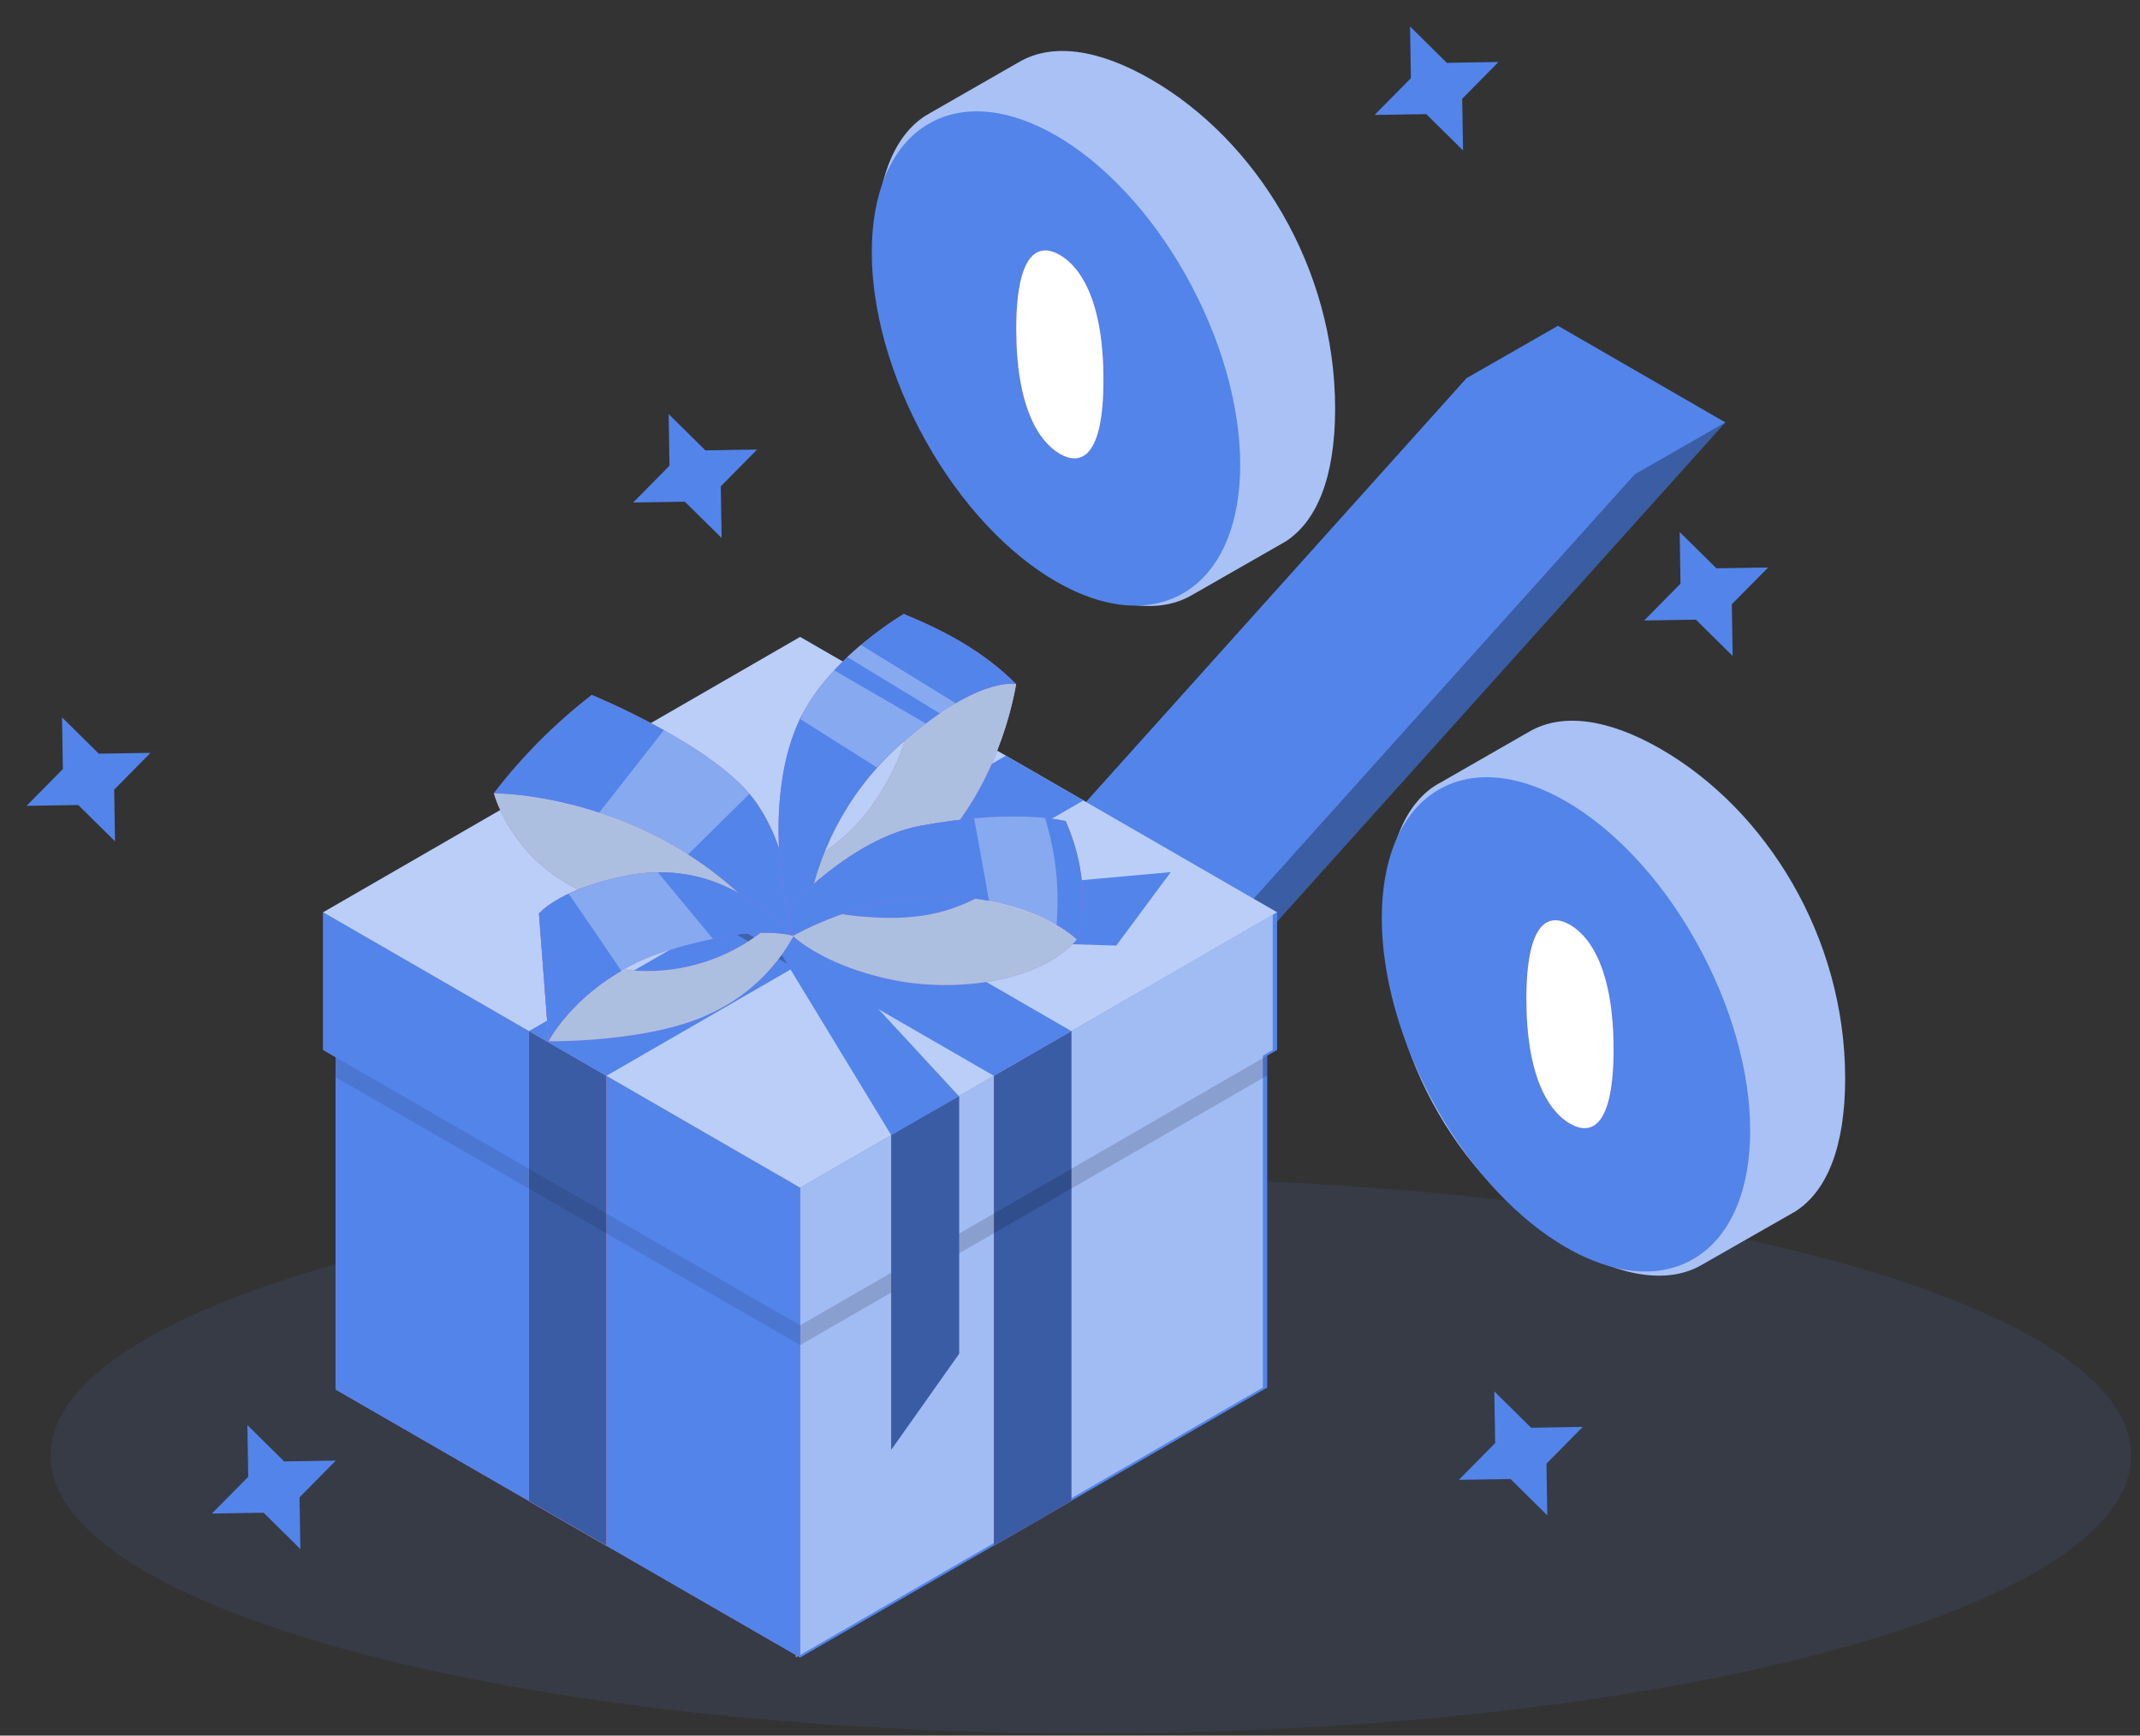 <svg width="127" height="103" viewBox="0 0 127 103" fill="none" xmlns="http://www.w3.org/2000/svg">
<rect x="0" y="0" width="127" height="103" fill="#333333" stroke="none"/>
<path d="M81.575 6.822L83.731 4.639L83.681 1.572L85.864 3.728L88.931 3.678L86.776 5.861L86.826 8.928L84.643 6.773L81.575 6.822Z" fill="#5384EA"/>
<path d="M37.575 29.822L39.731 27.639L39.681 24.572L41.864 26.727L44.931 26.678L42.776 28.861L42.826 31.928L40.643 29.773L37.575 29.822Z" fill="#5384EA"/>
<path d="M1.575 47.822L3.731 45.639L3.681 42.572L5.864 44.727L8.932 44.678L6.776 46.861L6.826 49.928L4.643 47.773L1.575 47.822Z" fill="#5384EA"/>
<path d="M12.575 89.822L14.731 87.639L14.681 84.572L16.864 86.728L19.931 86.678L17.776 88.861L17.826 91.928L15.643 89.773L12.575 89.822Z" fill="#5384EA"/>
<path d="M86.575 87.822L88.731 85.639L88.681 82.572L90.864 84.728L93.931 84.678L91.776 86.861L91.826 89.928L89.643 87.773L86.575 87.822Z" fill="#5384EA"/>
<path d="M97.575 36.822L99.731 34.639L99.681 31.572L101.864 33.727L104.932 33.678L102.776 35.861L102.826 38.928L100.643 36.773L97.575 36.822Z" fill="#5384EA"/>
<path d="M64.738 102.875C98.835 102.875 126.475 95.488 126.475 86.375C126.475 77.262 98.835 69.875 64.738 69.875C30.641 69.875 3 77.262 3 86.375C3 95.488 30.641 102.875 64.738 102.875Z" fill="#5384EA" fill-opacity="0.1"/>
<path d="M79.234 24.254C79.234 15.85 74.534 8.304 68.306 4.709C65.174 2.9 62.431 2.534 60.474 3.683L55.221 6.694C55.126 6.747 55.031 6.803 54.938 6.863L54.996 6.824L54.91 6.875C53.071 8.063 51.969 10.653 51.969 14.722C51.969 23.205 56.671 30.67 62.899 34.267C66.029 36.074 68.771 36.459 70.728 35.319L76.014 32.296C76.075 32.264 76.135 32.229 76.195 32.192L76.287 32.139C78.131 30.953 79.234 28.358 79.234 24.254Z" fill="#A9C1F5"/>
<path d="M70.026 35.311C74.491 32.97 74.817 24.789 70.754 17.036C66.691 9.284 59.777 4.897 55.312 7.237C50.846 9.577 50.52 17.759 54.584 25.512C58.647 33.264 65.561 37.651 70.026 35.311Z" fill="#5384EA"/>
<path d="M65.485 22.531C65.485 17.984 64.192 15.88 62.898 15.132C61.603 14.384 60.312 14.998 60.312 19.533C60.312 24.069 61.605 26.183 62.898 26.931C64.19 27.68 65.485 27.077 65.485 22.531Z" fill="#BA68C8"/>
<path d="M65.485 22.531C65.485 17.984 64.192 15.88 62.898 15.132C61.603 14.384 60.312 14.998 60.312 19.533C60.312 24.069 61.605 26.183 62.898 26.931C64.19 27.68 65.485 27.077 65.485 22.531Z" fill="white"/>
<path d="M109.502 63.999C109.502 55.584 104.8 48.052 98.569 44.454C95.44 42.648 92.695 42.279 90.74 43.428L85.489 46.44C85.391 46.49 85.296 46.546 85.204 46.606L85.262 46.569L85.176 46.618C83.337 47.804 82.234 50.393 82.234 54.463C82.234 62.945 86.936 70.411 93.165 74.008C96.294 75.815 99.037 76.199 100.994 75.062L106.289 72.039L106.47 71.935L106.562 71.882C108.397 70.698 109.502 68.106 109.502 63.999Z" fill="#A9C1F5"/>
<path d="M100.292 74.826C104.757 72.486 105.083 64.304 101.02 56.552C96.957 48.799 90.043 44.412 85.578 46.753C81.112 49.093 80.786 57.275 84.849 65.027C88.912 72.78 95.826 77.167 100.292 74.826Z" fill="#5384EA"/>
<path d="M95.758 62.278C95.758 57.731 94.466 55.627 93.171 54.882C91.876 54.136 90.586 54.745 90.586 59.283C90.586 63.82 91.878 65.935 93.171 66.681C94.463 67.427 95.758 66.827 95.758 62.278Z" fill="#BA68C8"/>
<path d="M95.758 62.278C95.758 57.731 94.466 55.627 93.171 54.882C91.876 54.136 90.586 54.745 90.586 59.283C90.586 63.82 91.878 65.935 93.171 66.681C94.463 67.427 95.758 66.827 95.758 62.278Z" fill="white"/>
<path d="M92.459 19.334L87.055 22.429L58.961 53.715L68.895 59.45L74.297 56.353L102.392 25.067L92.459 19.334Z" fill="#5384EA"/>
<path opacity="0.3" d="M96.99 28.163L68.898 59.45L74.3 56.353L102.394 25.066L96.99 28.163Z" fill="black"/>
<path d="M87.055 22.43L96.988 28.165L68.895 59.451L58.961 53.716L87.055 22.43Z" fill="#5384EA"/>
<path d="M47.484 98.365L75.203 82.344V62.647L75.79 62.31V54.137L47.484 70.48V98.365Z" fill="#5384EA"/>
<g opacity="0.45">
<path d="M47.227 98.365L74.945 82.344V62.647L75.532 62.31V54.137L47.227 70.48V98.365Z" fill="white"/>
</g>
<path d="M47.485 98.365L19.918 82.461V62.734L19.18 62.31V54.137L47.485 70.48V98.365Z" fill="#BA68C8"/>
<path d="M47.485 98.365L19.918 82.461V62.734L19.18 62.31V54.137L47.485 70.48V98.365Z" fill="#5384EA"/>
<path d="M19.18 54.139L47.485 37.799L75.79 54.139L47.485 70.482L19.18 54.139Z" fill="#5384EA"/>
<g opacity="0.6">
<path d="M19.18 54.139L47.485 37.799L75.79 54.139L47.485 70.482L19.18 54.139Z" fill="white"/>
</g>
<path d="M35.988 91.733V63.844L31.391 61.191V89.08L35.988 91.733Z" fill="#EBEBEB"/>
<path d="M35.988 91.733V63.844L31.391 61.191V89.08L35.988 91.733Z" fill="#BA68C8"/>
<path d="M35.988 91.733V63.844L31.391 61.191V89.08L35.988 91.733Z" fill="#3A5CA4"/>
<path d="M58.984 91.733V63.844L63.582 61.191V89.08L58.984 91.733Z" fill="#BA68C8"/>
<path d="M58.984 91.733V63.844L63.582 61.191V89.08L58.984 91.733Z" fill="#3A5CA4"/>
<path d="M31.391 61.191L59.696 44.848L64.293 47.504L35.988 63.844L31.391 61.191Z" fill="#5384EA"/>
<path opacity="0.25" d="M47.113 57.426L42.516 54.77L47.113 52.117L51.711 54.77L47.113 57.426Z" fill="black"/>
<path d="M58.985 63.844L30.68 47.504L35.277 44.848L63.583 61.191L58.985 63.844Z" fill="#5384EA"/>
<path opacity="0.1" d="M19.914 62.736L47.485 78.652V79.825L19.914 63.925V62.736Z" fill="black"/>
<path opacity="0.15" d="M47.484 78.651L58.099 72.525L75.203 62.648V63.825L47.484 79.825V78.651Z" fill="black"/>
<path d="M46.383 56.659L52.892 67.368V86.028L56.918 80.336V65.06L47.325 54.688L46.383 56.659Z" fill="#5384EA"/>
<path d="M47.495 55.536L66.245 56.115L69.48 51.756L47.453 53.739L47.495 55.536Z" fill="#5384EA"/>
<path d="M29.312 47.077C29.312 47.077 30.448 51.618 35.719 53.37C40.99 55.122 47.098 55.539 47.098 55.539L35.121 41.246L29.312 47.077Z" fill="#BA68C8"/>
<path d="M29.312 47.077C29.312 47.077 30.448 51.618 35.719 53.37C40.99 55.122 47.098 55.539 47.098 55.539L35.121 41.246L29.312 47.077Z" fill="#ACBFE0"/>
<path d="M47.098 55.539C47.098 55.539 47.227 51.062 44.914 47.679C42.602 44.296 35.121 41.246 35.121 41.246C32.941 42.93 30.989 44.89 29.312 47.077C29.312 47.077 39.257 46.998 46.091 55.383L47.098 55.539Z" fill="#BA68C8"/>
<path d="M47.098 55.539C47.098 55.539 47.227 51.062 44.914 47.679C42.602 44.296 35.121 41.246 35.121 41.246C32.941 42.93 30.989 44.89 29.312 47.077C29.312 47.077 39.257 46.998 46.091 55.383L47.098 55.539Z" fill="#5384EA"/>
<path opacity="0.3" d="M35.555 48.228C37.409 48.83 39.184 49.666 40.83 50.711L44.474 47.112C43.259 45.693 41.25 44.369 39.399 43.328L35.555 48.228Z" fill="white"/>
<path d="M47.098 55.539C45.99 57.556 44.268 59.169 42.179 60.137C38.584 61.882 32.567 61.791 32.567 61.791L31.992 54.223C33.396 56.353 35.78 57.636 38.331 57.628C41.032 57.647 43.647 56.682 45.691 54.915L47.098 55.539Z" fill="#BA68C8"/>
<path d="M47.098 55.539C45.99 57.556 44.268 59.169 42.179 60.137C38.584 61.882 32.567 61.791 32.567 61.791L31.992 54.223C33.396 56.353 35.78 57.636 38.331 57.628C41.032 57.647 43.647 56.682 45.691 54.915L47.098 55.539Z" fill="#ACBFE0"/>
<path d="M47.094 55.54C43.329 51.703 39.806 51.332 36.593 52.082C33.036 52.914 31.984 54.212 31.984 54.212L32.56 61.78C32.56 61.78 34.452 58.08 39.59 56.414C44.729 54.749 47.094 55.54 47.094 55.54Z" fill="#BA68C8"/>
<path d="M47.094 55.54C43.329 51.703 39.806 51.332 36.593 52.082C33.036 52.914 31.984 54.212 31.984 54.212L32.56 61.78C32.56 61.78 34.452 58.08 39.59 56.414C44.729 54.749 47.094 55.54 47.094 55.54Z" fill="#5384EA"/>
<path opacity="0.3" d="M33.75 53.041C34.624 54.297 36.02 56.352 36.895 57.65C37.746 57.147 38.65 56.734 39.593 56.424C40.486 56.136 41.39 55.902 42.31 55.716L39.04 51.766C38.215 51.781 37.398 51.887 36.596 52.08C35.616 52.299 34.662 52.621 33.75 53.041Z" fill="white"/>
<path d="M46.891 54.696C46.891 54.696 52.188 53.939 55.847 50.011C59.507 46.083 60.301 40.6 60.301 40.6L53.634 36.438C54.754 39.881 54.319 43.639 52.442 46.734C50.069 50.783 46.766 51.612 46.766 51.612L46.891 54.696Z" fill="#BA68C8"/>
<path d="M46.891 54.696C46.891 54.696 52.188 53.939 55.847 50.011C59.507 46.083 60.301 40.6 60.301 40.6L53.634 36.438C54.754 39.881 54.319 43.639 52.442 46.734C50.069 50.783 46.766 51.612 46.766 51.612L46.891 54.696Z" fill="#ACBFE0"/>
<path d="M46.892 54.696L47.868 54.495C48.428 50.666 50.267 47.139 53.09 44.49C57.949 40.04 60.302 40.6 60.302 40.6C58.35 38.64 56.041 37.429 53.635 36.438C53.635 36.438 49.502 38.852 47.675 42.269C45.484 46.359 46.203 52.422 46.892 54.696Z" fill="#BA68C8"/>
<path d="M46.892 54.696L47.868 54.495C48.428 50.666 50.267 47.139 53.09 44.49C57.949 40.04 60.302 40.6 60.302 40.6C58.35 38.64 56.041 37.429 53.635 36.438C53.635 36.438 49.502 38.852 47.675 42.269C45.484 46.359 46.203 52.422 46.892 54.696Z" fill="#5384EA"/>
<g opacity="0.3">
<path d="M56.722 41.736L51.095 38.273C50.826 38.497 50.557 38.731 50.281 38.989L55.776 42.338C56.109 42.114 56.427 41.902 56.722 41.736Z" fill="white"/>
<path d="M54.94 42.933L49.498 39.773C48.98 40.322 48.51 40.913 48.094 41.544L48.056 41.597C47.916 41.813 47.784 42.036 47.678 42.26C47.61 42.392 47.564 42.543 47.5 42.68L52.041 45.544C52.363 45.188 52.707 44.837 53.082 44.492C53.751 43.879 54.364 43.372 54.94 42.933Z" fill="white"/>
</g>
<path d="M47.049 55.532C47.049 55.532 48.76 57.239 52.775 58.109C56.789 58.98 61.807 58.219 63.9 55.759L63.234 48.728C63.234 48.728 60.025 53.345 55.178 54.269C51.484 54.968 47 53.64 47 53.64L47.049 55.532Z" fill="#BA68C8"/>
<path d="M47.049 55.532C47.049 55.532 48.76 57.239 52.775 58.109C56.789 58.98 61.807 58.219 63.9 55.759L63.234 48.728C63.234 48.728 60.025 53.345 55.178 54.269C51.484 54.968 47 53.64 47 53.64L47.049 55.532Z" fill="#ACBFE0"/>
<path d="M46.766 53.919C46.766 53.919 50.501 49.756 54.644 48.999C60.256 47.966 63.249 48.727 63.249 48.727C64.324 51.236 64.513 53.574 63.915 55.758C63.915 55.758 61.399 53.215 55.685 53.184C51.166 53.162 47.065 55.531 47.065 55.531L46.766 53.919Z" fill="#BA68C8"/>
<path d="M46.766 53.919C46.766 53.919 50.501 49.756 54.644 48.999C60.256 47.966 63.249 48.727 63.249 48.727C64.324 51.236 64.513 53.574 63.915 55.758C63.915 55.758 61.399 53.215 55.685 53.184C51.166 53.162 47.065 55.531 47.065 55.531L46.766 53.919Z" fill="#5384EA"/>
<path opacity="0.3" d="M62.698 54.9C61.453 54.207 60.102 53.73 58.698 53.484L57.812 48.565C59.209 48.433 60.613 48.421 62.013 48.535C62.656 50.59 62.891 52.754 62.698 54.9Z" fill="white"/>
<path d="M56.917 65.061L52.891 67.369V86.028L56.917 80.337V65.061Z" fill="#3A5CA4"/>
</svg>
